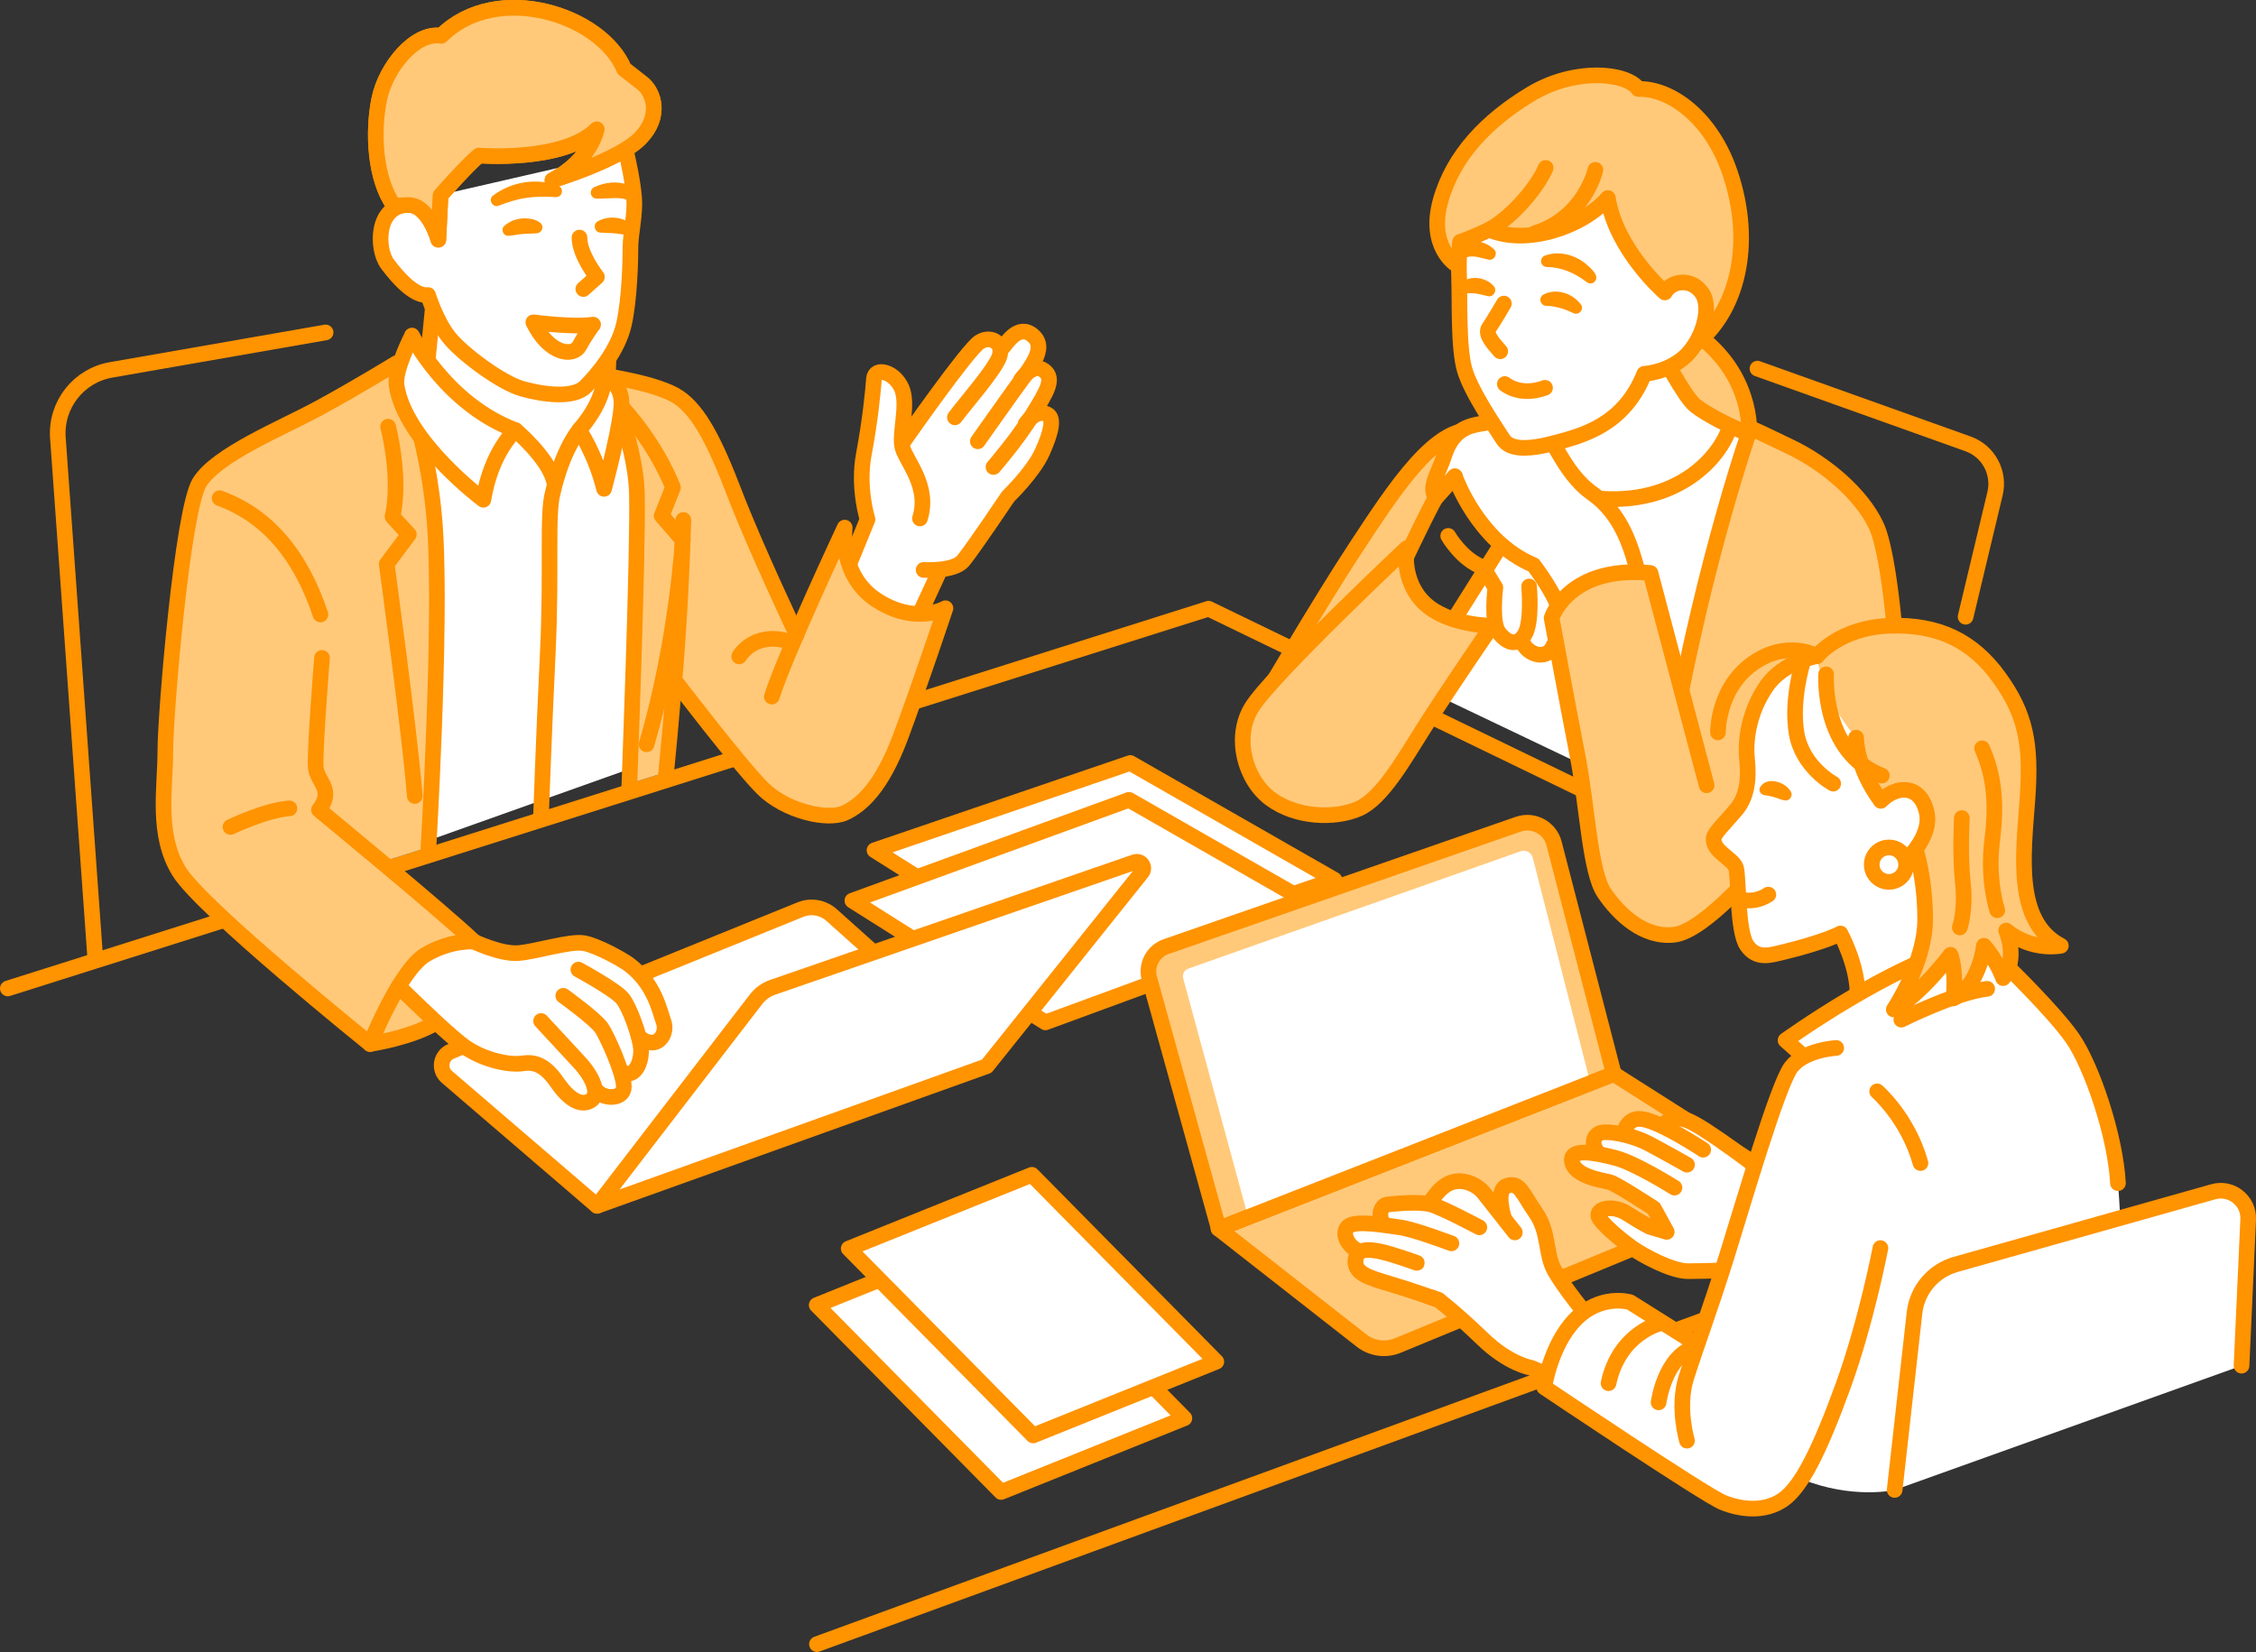 <?xml version="1.0" encoding="UTF-8"?>
<svg xmlns="http://www.w3.org/2000/svg" id="_レイヤー_2" data-name="レイヤー 2" viewBox="0 0 288.44 211.25">
  <rect x="0" y="0" width="288.44" height="211.25" fill="#333333" stroke="none"/>
  <defs>
    <style>
      .cls-1 {
        fill: #ff9300;
      }

      .cls-2 {
        fill: #fff;
      }

      .cls-3 {
        fill: none;
        stroke: #ff9300;
        stroke-linecap: round;
        stroke-linejoin: round;
        stroke-width: 2px;
      }

      .cls-4 {
        fill: #ffc979;
      }
    </style>
  </defs>
  <g id="_レイヤー_1-2" data-name="レイヤー 1">
    <g>
      <path class="cls-2" d="M133.95,53.02c-.67-.38-1.48-.21-2.27.54.09-.14.18-.29.27-.43,1.88-3.06,2.94-4.7,1.53-5.76-.87-.65-1.78-.06-2.35.5,1.44-2.02,2.36-3.73.94-4.96-1.88-1.65-3.41,1.06-3.88,1.53l-.32.45c-.03-1.25-1.35-1.93-2.61-1.15-1.53.94-9.64,12.57-9.64,12.57,0,0-.15,1.26-.23.94-.47-1.76.82-5.52-.12-7.64-.94-2.12-3.41-2.7-3.53-1.18-.12,1.53-.47,5.29-1.29,9.64-.82,4.35.47,8.34.47,8.34l-2.35,5.76c-1.3,2.89,6.74,11.06,8.58,7.28l2.82-6.11.38-.55c1.07-.13,2.23-.43,2.79-1.09,1.18-1.41,5.76-8.23,5.76-8.23,0,0,3.17-3.06,4.35-5.64,1.18-2.58,1.53-4.35.71-4.82"></path>
      <path class="cls-3" d="M108.57,72.17l2.35-5.76s-1.29-4-.47-8.34c.82-4.35,1.18-8.11,1.29-9.64.12-1.53,2.58-.94,3.53,1.18.94,2.11-.35,5.88.12,7.64.47,1.76,3.53,4.94,2.23,9.05"></path>
      <line class="cls-3" x1="117.15" y1="79.46" x2="119.97" y2="73.35"></line>
      <path class="cls-3" d="M118.09,72.88s3.88.24,5.05-1.17c1.18-1.41,5.76-8.23,5.76-8.23,0,0,3.17-3.05,4.35-5.64,1.17-2.59,1.53-4.35.7-4.82-.82-.47-1.88-.12-2.82,1.18"></path>
      <path class="cls-3" d="M127.02,59.72s3.05-3.52,4.93-6.58c1.88-3.06,2.94-4.7,1.53-5.76-1.41-1.06-2.94,1.17-2.94,1.17"></path>
      <path class="cls-3" d="M125.02,56.43s2.47-3.52,4.58-6.46c2.11-2.94,4.35-5.41,2.47-7.05s-3.41,1.06-3.88,1.53"></path>
      <path class="cls-3" d="M122.09,53.37c1.41-1.88,4.93-5.88,5.64-7.64.71-1.76-.94-2.94-2.47-2-1.53.94-9.64,12.57-9.64,12.57"></path>
      <polyline class="cls-3" points="1 126.4 154.52 77.84 251.03 124.59"></polyline>
      <line class="cls-3" x1="263.7" y1="152.04" x2="104.45" y2="210.25"></line>
      <polyline class="cls-2" points="49.48 52.78 83.13 52.61 80.44 98.35 54.65 107.53 47.77 69.01"></polyline>
      <polyline class="cls-2" points="54.09 52.1 55.37 39.05 78.01 40.14 77.32 58.93"></polyline>
      <polyline class="cls-3" points="54.09 52.1 55.37 39.05 78.01 40.14 77.32 58.93"></polyline>
      <path class="cls-4" d="M112.16,76.8c-4.96-3.17-4.16-9.32-4.16-9.32,0,0-3.39,7.22-6.16,13.66-.25-.53-5.4-11.44-7.92-18.02-2.58-6.74-4.56-10.51-7.14-12.29-2.58-1.78-9.52-2.78-9.52-2.78,0,0,3.97,7.93,4.16,15.07.18,6.45-.77,32.21-.96,37.1l4.69-1.48c.14-2.02.52-6.98,1.03-11.82.06.08,8.34,10.91,11.3,13.88,2.97,2.97,8.33,4.16,10.51,3.17,2.18-.99,4.76-3.37,7.14-9.72,2.38-6.35,5.75-16.46,5.75-16.46,0,0-3.77,2.18-8.72-.99"></path>
      <path class="cls-4" d="M49.34,110.68l.45-.15-.5-.45,5.5-1.74c.21-3.74,1.59-28.74.86-40.46-.79-12.69-4.96-21.42-4.96-21.42,0,0-5.16,3.17-9.91,5.75-4.76,2.58-13.09,5.95-15.27,9.52-2.18,3.57-4.36,29.55-4.36,34.3s-1.19,10.71,1.78,15.47c2.97,4.76,24.39,22.01,24.39,22.01,0,0,5.35-.79,8.53-2.78,3.17-1.98,8.92-6.35,4.76-10.31-2.05-1.95-6.89-6.06-11.27-9.74"></path>
      <path class="cls-3" d="M49.62,54.56s1.7,6.42.57,11.52l2.08,2.27-2.83,3.78s3.02,22.1,3.59,29.66"></path>
      <path class="cls-3" d="M41.17,84.13s-.99,12.29-.79,14.08c.2,1.79,2.38,2.78.4,5.35,0,0,15.67,12.89,19.83,16.85,4.16,3.97-1.59,8.33-4.76,10.31s-8.53,2.78-8.53,2.78c0,0-21.42-17.25-24.39-22.01-2.97-4.76-1.79-10.71-1.79-15.47s2.18-30.74,4.36-34.31c2.18-3.57,10.51-6.94,15.27-9.52,4.76-2.58,9.92-5.75,9.92-5.75,0,0,4.16,8.73,4.96,21.42.79,12.69-.89,40.95-.89,40.95"></path>
      <path class="cls-2" d="M52.67,42.91s4.33,8.74,13.24,12.1c0,0-3.1,2.71-4.11,8.9,0,0-10.11-7.54-11.1-14.67-.27-1.96,1.98-6.32,1.98-6.32"></path>
      <path class="cls-3" d="M52.67,42.91s4.33,8.74,13.24,12.1c0,0-3.1,2.71-4.11,8.9,0,0-10.11-7.54-11.1-14.67-.27-1.96,1.98-6.32,1.98-6.32Z"></path>
      <path class="cls-3" d="M80.44,101.03s1.18-30.77.99-37.91c-.2-7.14-4.16-15.07-4.16-15.07,0,0,6.94.99,9.52,2.78,2.58,1.78,4.56,5.55,7.14,12.29,2.58,6.74,7.93,18.04,7.93,18.04"></path>
      <path class="cls-2" d="M77.26,48.04s.26,2.96-3.22,6.96c0,0,2.07,2.97,3.19,7.51,0,0,2.42-8.92,2.22-11.3-.2-2.38-2.18-3.17-2.18-3.17"></path>
      <path class="cls-3" d="M77.26,48.04s.26,2.96-3.22,6.96c0,0,2.07,2.97,3.19,7.51,0,0,2.42-8.92,2.22-11.3-.2-2.38-2.18-3.17-2.18-3.17Z"></path>
      <path class="cls-3" d="M70.81,61.46c-.77-2.97-4.9-6.45-4.9-6.45"></path>
      <path class="cls-2" d="M74.04,55.01c-2.32,2.97-3.36,8-3.36,8-.77,2.71-.13,9.55-.64,20.39-.52,10.84-.87,20.95-.87,20.95"></path>
      <path class="cls-3" d="M74.04,55.01c-2.32,2.97-3.36,8-3.36,8-.77,2.71-.13,9.55-.64,20.39-.52,10.84-.87,20.95-.87,20.95"></path>
      <path class="cls-3" d="M29.47,105.75s4.56-2.18,7.53-2.38"></path>
      <path class="cls-3" d="M40.97,78.58c-2.57-7.72-6.87-12.69-12.89-14.87"></path>
      <path class="cls-3" d="M87.37,66.49s-.2,7.93-.79,16.06c-.59,8.13-1.49,17.13-1.49,17.13"></path>
      <path class="cls-3" d="M82.67,95.18c3.9-13.31,4.62-26.12,4.62-26.12l-2.69-3.11,1.44-3.6s-1.73-4.9-6.34-10.09"></path>
      <path class="cls-3" d="M86.18,86.91s8.33,10.91,11.3,13.88c2.97,2.97,8.33,4.16,10.51,3.17,2.18-.99,4.76-3.37,7.14-9.72,2.38-6.35,5.75-16.46,5.75-16.46,0,0-3.77,2.18-8.72-.99-4.96-3.17-4.16-9.32-4.16-9.32,0,0-7.54,16.06-9.32,21.61"></path>
      <path class="cls-3" d="M94.51,83.94s1.78-3.17,6.15-1.98"></path>
      <polygon class="cls-2" points="170.61 112.5 136.49 124.29 111.81 108.73 144.51 97.57 170.61 112.5"></polygon>
      <polygon class="cls-3" points="170.61 112.5 136.49 124.29 111.81 108.73 144.51 97.57 170.61 112.5"></polygon>
      <polygon class="cls-2" points="170.45 117.22 133.66 130.74 108.98 115.17 144.35 102.28 170.45 117.22"></polygon>
      <polygon class="cls-3" points="170.45 117.22 133.66 130.74 108.98 115.17 144.35 102.28 170.45 117.22"></polygon>
      <path class="cls-2" d="M76.34,154.2l-19.19-16.48c-1.11-.95-.82-2.74.54-3.29l44.64-18.11c1.35-.55,2.9-.28,3.99.69l9.38,8.4"></path>
      <path class="cls-3" d="M76.34,154.2l-19.19-16.48c-1.11-.95-.82-2.74.54-3.29l44.64-18.11c1.35-.55,2.9-.28,3.99.69l9.38,8.4"></path>
      <path class="cls-2" d="M84.82,130.61c-.48-1.27-3.81-6.51-4.45-7.31-.63-.79-3.97-2.38-5.72-2.7-1.75-.32-6.2,1.11-8.42,1.27s-5.63-1.46-5.63-1.46c0,0-2.79-.29-6.13,1.61-1.03.78-3.51,4.1-3.51,4.1,2.47,2.42,6.82,6.61,8.53,7.78,2.45,1.68,5.68,2.32,7.35,2.06,1.68-.26,2.97.39,4.39,2.45,1.42,2.06,2.97,3.1,4.26,2.32.52-.31.66-.87.54-1.54.24.12.32.34.32.34.9,1.03,3.4,1.07,3.4-.61,0-.44-.14-1.08-.36-1.8h.23c1.68.77,2.45-1.55,2.32-3.1-.03-.39-.14-.92-.3-1.51.29.28.93.78,1.73.78,1.11,0,1.91-1.43,1.43-2.7"></path>
      <path class="cls-3" d="M47.32,133.51s3.82-9.57,7.16-11.47c3.34-1.91,6.13-1.62,6.13-1.62,0,0,3.4,1.62,5.63,1.46,2.22-.16,6.67-1.59,8.42-1.27,1.75.32,4.9,2.1,5.72,2.7,3.34,2.48,3.97,6.04,4.45,7.31.48,1.27-.32,2.7-1.43,2.7s-1.73-.78-1.73-.78"></path>
      <path class="cls-3" d="M73.95,123.99s4.77,2.58,5.68,3.74c.9,1.16,2.19,4.77,2.32,6.32.13,1.55-.65,3.87-2.32,3.1"></path>
      <path class="cls-3" d="M72.02,127.34s4.13,2.97,4.9,4.13c.77,1.16,2.84,5.81,2.84,7.48s-2.49,1.64-3.4.61"></path>
      <path class="cls-3" d="M50.97,126.14c2.47,2.42,6.82,6.61,8.53,7.78,2.45,1.68,5.68,2.32,7.35,2.06,1.68-.26,2.97.39,4.39,2.45,1.42,2.06,2.97,3.1,4.26,2.32,1.29-.77.26-3.1-1.42-4.9-1.68-1.81-4.9-5.29-4.9-5.29"></path>
      <path class="cls-2" d="M80.07,19.47c.23,1,.84,3.68,1.01,5.9.15,2.01-.47,4.63-.47,6.14s-.09,6.71-.85,10.01c-.76,3.31-3.4,6.42-4.91,7.93-1.51,1.51-5.29,1.04-8.03.28-2.74-.76-7.65-4.44-9.35-6.52-1.7-2.08-2.74-5.48-2.74-5.48-1.7.19-3.78-2.08-5.19-3.97-1.42-1.89-1.51-7.46,2.64-7.56,2.64-.06,3.87,4.44,3.87,4.44l.28-5.67s3.49-3.97,4.91-5.1c0,0,10.82.89,15.07-3.36,0,0-.76,3.97-5.67,6.52,0,0,8.5-2.55,11.24-5.38,2.74-2.83,1.7-5.86.28-6.99-1.42-1.13-2.36-1.84-2.36-1.84-2.89-6.96-16.28-11.29-23.38-4.25-3.31-.57-7.08,3.97-7.93,8.12-.85,4.16-.57,10.2,1.89,13.6"></path>
      <path class="cls-3" d="M80.07,19.47c.23,1,.84,3.68,1.01,5.9.15,2.01-.47,4.63-.47,6.14s-.09,6.71-.85,10.01c-.76,3.31-3.4,6.42-4.91,7.93-1.51,1.51-5.29,1.04-8.03.28-2.74-.76-7.65-4.44-9.35-6.52-1.7-2.08-2.74-5.48-2.74-5.48-1.7.19-3.78-2.08-5.19-3.97-1.42-1.89-1.51-7.46,2.64-7.56,2.64-.06,3.87,4.44,3.87,4.44l.28-5.67s3.49-3.97,4.91-5.1c0,0,10.82.89,15.07-3.36,0,0-.76,3.97-5.67,6.52,0,0,8.5-2.55,11.24-5.38,2.74-2.83,1.7-5.86.28-6.99-1.42-1.13-2.36-1.84-2.36-1.84-2.89-6.96-16.28-11.29-23.38-4.25-3.31-.57-7.08,3.97-7.93,8.12-.85,4.16-.57,10.2,1.89,13.6"></path>
      <path class="cls-4" d="M52.17,26.22c2.64-.06,3.87,4.44,3.87,4.44l.28-5.67s3.49-3.97,4.91-5.1c0,0,10.82.89,15.07-3.36,0,0-.76,3.97-5.67,6.52,0,0,8.5-2.55,11.24-5.38,2.74-2.83,1.7-5.86.28-6.99-1.42-1.13-2.36-1.84-2.36-1.84-2.89-6.96-16.28-11.29-23.38-4.25-3.31-.57-7.08,3.97-7.93,8.12-.85,4.16-.57,10.2,1.89,13.6l1.8-.1Z"></path>
      <path class="cls-3" d="M52.17,26.22c2.64-.06,3.87,4.44,3.87,4.44l.28-5.67s3.49-3.97,4.91-5.1c0,0,10.82.89,15.07-3.36,0,0-.76,3.97-5.67,6.52,0,0,8.5-2.55,11.24-5.38,2.74-2.83,1.7-5.86.28-6.99-1.42-1.13-2.36-1.84-2.36-1.84-2.89-6.96-16.28-11.29-23.38-4.25-3.31-.57-7.08,3.97-7.93,8.12-.85,4.16-.57,10.2,1.89,13.6l1.8-.1Z"></path>
      <path class="cls-1" d="M64.49,28.88c.94-.84,2.19-1.1,3.39-.89.7.12,1.84.58,1.36,1.47-.15.25-.41.37-.68.38-.59.04-1.11.03-1.68.08-.62.02-1.27.22-1.87.23-.67.06-1.03-.84-.53-1.27"></path>
      <path class="cls-1" d="M63.04,25.01c2.34-1.78,5.59-2.3,8.33-1.26.39.15.58.59.43.98-.12.31-.42.49-.73.48-1.26-.08-2.47-.1-3.71.09-1.21.15-2.47.56-3.59,1-.79.31-1.4-.78-.74-1.29"></path>
      <path class="cls-1" d="M80.07,30.04c-.76-.12-1.6-.25-2.39-.25-.3-.02-.63,0-.96-.05-.72-.05-.94-1.09-.31-1.43,1.4-.79,3.26-.6,4.49.48.6.65-.01,1.43-.82,1.25"></path>
      <path class="cls-4" d="M189.04,55.17c-5.17-1.44-10.92,7.61-15.66,14.8s-12.79,20.97-12.79,20.97l4.02,6.03"></path>
      <path class="cls-3" d="M189.04,55.17c-5.17-1.44-10.92,7.61-15.66,14.8s-12.79,20.97-12.79,20.97l4.02,6.03"></path>
      <path class="cls-4" d="M214.94,41.57s9.66,4.3,8.7,15.89c-.97,11.6-12.56-2.36-12.56-2.36"></path>
      <path class="cls-3" d="M214.94,41.57s9.66,4.3,8.7,15.89c-.97,11.6-12.56-2.36-12.56-2.36"></path>
      <polyline class="cls-2" points="180.71 87.49 196.51 62.35 221.22 54.45 225.96 56.61 224.52 67.53 215.04 103.87"></polyline>
      <polyline class="cls-3" points="180.71 87.49 196.51 62.35 221.22 54.45 225.96 56.61 224.52 67.53 215.04 103.87"></polyline>
      <path class="cls-2" d="M212.45,45.12s2.87,5.6,4.31,6.75c1.44,1.15,4.45,2.59,4.45,2.59-1.29,4.17-6.61,9.77-15.95,9.34-9.34-.43-9.91-8.04-9.91-8.04"></path>
      <path class="cls-3" d="M212.45,45.12s2.87,5.6,4.31,6.75c1.44,1.15,4.45,2.59,4.45,2.59-1.29,4.17-6.61,9.77-15.95,9.34-9.34-.43-9.91-8.04-9.91-8.04"></path>
      <path class="cls-2" d="M209.44,73.27c-.86-3.16-2.01-7.47-5.89-10.2-3.88-2.73-5.32-8.19-6.9-8.91-1.58-.72-6.46-.29-8.48.29-2.01.57-3.02,2.15-3.59,4.02-.58,1.87-2.01,3.88-1.01,5.17l2.44-2.73s2.87,8.33,10.06,11.35c0,0,1.87,2.44,2.87,4.6,1.01,2.15,1.87,3.45,1.87,3.45"></path>
      <path class="cls-3" d="M209.44,73.27c-.86-3.16-2.01-7.47-5.89-10.2-3.88-2.73-5.32-8.19-6.9-8.91-1.58-.72-6.46-.29-8.48.29-2.01.57-3.02,2.15-3.59,4.02-.58,1.87-2.01,3.88-1.01,5.17l2.44-2.73s2.87,8.33,10.06,11.35c0,0,1.87,2.44,2.87,4.6,1.01,2.15,1.87,3.45,1.87,3.45"></path>
      <path class="cls-2" d="M186.02,60.92l-2.44,2.73c-.72,1.01-5.32,10.78-5.32,10.78"></path>
      <path class="cls-3" d="M186.02,60.92l-2.44,2.73c-.72,1.01-5.32,10.78-5.32,10.78"></path>
      <path class="cls-4" d="M186.16,33.81s-3.61-2.24-1.99-8.1c1.62-5.86,5.98-10.34,11.59-13.71,5.61-3.36,12.21-2.74,13.71-.62,4.11-.12,9.32,3.62,11.72,10.72,3.12,9.22.87,17.82-4.49,21.94"></path>
      <path class="cls-3" d="M186.16,33.81s-3.61-2.24-1.99-8.1c1.62-5.86,5.98-10.34,11.59-13.71,5.61-3.36,12.21-2.74,13.71-.62,4.11-.12,9.32,3.62,11.72,10.72,3.12,9.22.87,17.82-4.49,21.94"></path>
      <path class="cls-2" d="M186.55,35.72c.12,2.75-.12,8.73.72,11.6s4.07,7.53,4.9,8.85c.84,1.31,2.99,1.43,6.58.48,3.59-.96,8.85-2.27,11.48-8.85,0,0,2.75-.12,5.02-2.03,2.27-1.91,3.71-6.22,2.39-8.25-1.32-2.03-3.95-1.67-4.78-.12,0,0-6.22-5.38-7.29-12.08-3.23,3.71-10.4,6.1-15.18,4.06,0,0-2.27,1.08-3.71,1.55,0,0-.24,2.03-.12,4.78"></path>
      <path class="cls-3" d="M186.55,35.72c.12,2.75-.12,8.73.72,11.6s4.07,7.53,4.9,8.85c.84,1.31,2.99,1.43,6.58.48,3.59-.96,8.85-2.27,11.48-8.85,0,0,2.75-.12,5.02-2.03,2.27-1.91,3.71-6.22,2.39-8.25-1.32-2.03-3.95-1.67-4.78-.12,0,0-6.22-5.38-7.29-12.08-3.23,3.71-10.4,6.1-15.18,4.06,0,0-2.27,1.08-3.71,1.55,0,0-.24,2.03-.12,4.78Z"></path>
      <path class="cls-1" d="M201.08,40c-1.06-.5-2.17-.85-3.34-.89-.8.02-1.11-1.06-.41-1.44,1.62-.86,3.72-.18,4.79,1.25.5.69-.35,1.52-1.04,1.08"></path>
      <path class="cls-1" d="M202.82,36.04c-1.47-1.14-3.23-1.89-5.11-1.9-.42-.04-.72-.4-.68-.82.03-.3.23-.55.51-.64,1.76-.65,3.81-.1,5.22,1.06.57.52,1.98,1.61,1,2.39-.31.2-.68.13-.93-.09"></path>
      <path class="cls-1" d="M186.7,36.24c.97-.85,2.35-.89,3.43-.32.34.18.63.41.87.69.48.54-.08,1.44-.77,1.26-.8-.18-1.36-.37-2.09-.38-.44.03-.72,0-1.12-.1-.53-.09-.71-.81-.31-1.15"></path>
      <path class="cls-1" d="M186.01,32.26c.9-2.04,3.67-1.69,5-.38.58.52,0,1.53-.74,1.31-1.11-.23-1.97-.63-2.93-.23h-.87c-.35,0-.6-.38-.46-.7"></path>
      <path class="cls-1" d="M80.37,25.61c.02.11-.05.02-.08.01-.48-.23-.97-.29-1.55-.29-.75,0-1.58.08-2.45.07-.42,0-.77-.35-.76-.77,0-.3.18-.56.43-.69,1.38-.63,2.97-.86,4.44-.26.54.27,1.09.55,1.4,1.45.31.93-1.1,1.41-1.42.48"></path>
      <path class="cls-3" d="M74.09,30.38c0,2.23,2.23,5.03,2.23,5.03l-1.74,1.55"></path>
      <path class="cls-3" d="M68.19,41.22s5.23.68,7.64.29c0,0-.97,1.26-1.74,2.71-.77,1.45-3.87,1.16-5.9-3Z"></path>
      <path class="cls-3" d="M41.63,42.51l-27.43,4.79c-4.15.72-7.09,4.46-6.8,8.67l4.79,66.7"></path>
      <path class="cls-3" d="M192.28,38.82s-1.32,2.27-1.91,3.11.72,2.15,1.44,2.99"></path>
      <path class="cls-3" d="M192.4,49.11s1.91,1.67,5.14.48"></path>
      <path class="cls-3" d="M203.98,21.72s-1.37,6.11-7.73,8.1"></path>
      <path class="cls-3" d="M197.62,21.47c-1,2.37-4.16,6.23-7.25,7.91"></path>
      <path class="cls-4" d="M211.99,107.33l1.9-13.37c4.17-22.99,9.91-39.22,9.91-39.22,0,0,.72.29,5.17,2.44,4.45,2.15,9.05,6.03,10.92,10.06,1.87,4.02,2.73,17.96,2.73,17.96l1.37,18.86"></path>
      <path class="cls-3" d="M211.99,107.33l1.9-13.37c4.17-22.99,9.91-39.22,9.91-39.22,0,0,.72.29,5.17,2.44,4.45,2.15,9.05,6.03,10.92,10.06,1.87,4.02,2.73,17.96,2.73,17.96l1.37,18.86"></path>
      <path class="cls-4" d="M218.2,100.42l-7.18-27.15c-10.49-1.01-12.64,5.75-12.64,5.75,0,0,2.01,10.92,3.3,17.53,1.29,6.61,1.58,14.94,3.45,17.67,1.87,2.73,5.03,5.75,8.91,5.31,3.88-.43,11.06-8.76,13.07-11.49"></path>
      <path class="cls-3" d="M218.2,100.42l-7.18-27.15c-10.49-1.01-12.64,5.75-12.64,5.75,0,0,2.01,10.92,3.3,17.53,1.29,6.61,1.58,14.94,3.45,17.67,1.87,2.73,5.03,5.75,8.91,5.31,3.88-.43,11.06-8.76,13.07-11.49"></path>
      <path class="cls-3" d="M185.16,68.53s1.72,3.02,4.45,4.02l1.58,2.59s-.57,4.45.43,5.75c1.01,1.29,2.3,1.87,3.3.29,1.01-1.58.58-6.18.58-6.18"></path>
      <path class="cls-3" d="M194.64,81.75c0,1.58,3.02,3.16,4.02.72"></path>
      <path class="cls-4" d="M179.84,70.11s-.72,4.17,2.3,7.04c3.02,2.87,8.62,2.87,8.62,2.87,0,0-5.89,8.62-8.62,12.93-2.73,4.31-5.46,9.19-8.48,10.49-3.02,1.29-7.9,1.15-11.21-1.29-3.3-2.44-4.74-7.86-2.44-11.64,2.51-4.12,19.83-20.4,19.83-20.4"></path>
      <path class="cls-3" d="M179.84,70.11s-.72,4.17,2.3,7.04c3.02,2.87,8.62,2.87,8.62,2.87,0,0-5.89,8.62-8.62,12.93-2.73,4.31-5.46,9.19-8.48,10.49-3.02,1.29-7.9,1.15-11.21-1.29-3.3-2.44-4.74-7.86-2.44-11.64,2.51-4.12,19.83-20.4,19.83-20.4Z"></path>
      <path class="cls-2" d="M237.49,126.76c-.13-3.62-2.18-7.39-2.18-7.39-1.55.9-5.5,1.96-7.15,2.34-1.82.43-3.5,1.04-4.79-.78-1.29-1.81-1.04-8.8-1.42-9.97-.39-1.17-2.98-2.07-2.85-3.75.05-.66,1.42-1.94,2.85-3.63,1.42-1.68,1.68-3.88,1.42-6.47-.26-2.59.26-6.08,2.46-9.32,2.2-3.24,6.47-3.88,6.47-3.88,0,0,2.85-3.63,9.19-3.88,6.34-.26,10.75,1.94,14.11,6.6,3.37,4.66,4.14,8.42,3.62,15.54-.52,7.12-1.68,15.67,4.27,18.77,0,0-3.62.78-6.99-1.94,0,0,1.55,3.5-.39,6.08,0,0-.91-2.46-2.46-4.14,0,0-.52,5.05-3.88,6.73,0,0,.39-3.37-.39-5.57,0,0-3.75,5.05-7.25,6.99l-2.16-.09"></path>
      <path class="cls-1" d="M227.92,102.3c-.87-.29-1.4-.51-2.35-.62-.4-.07-.67-.45-.61-.85.71-1.63,3.26-.93,3.99.38.36.53-.16,1.28-.77,1.14l-.26-.05Z"></path>
      <path class="cls-4" d="M178.72,172.06l49.85-20.59-22.25-14.14-50.52,19.79,18.27,14.3c1.32,1.04,3.1,1.28,4.65.64"></path>
      <path class="cls-3" d="M178.72,172.06l49.85-20.59-22.25-14.14-50.52,19.79,18.27,14.3c1.32,1.04,3.1,1.28,4.65.64Z"></path>
      <path class="cls-2" d="M181.14,161.49c-4.87-1.73-7.46-2.38-7.79-.54-.32,1.84,1.51,2.38,4.43,3.24,2.92.87,6.16,2.05,6.16,2.05,0,0,2.27,1.73,5.62,4.97,3.35,3.24,6.16,3.68,6.16,3.68l2.92,1.19,3.89-3.03.43-4.76s-3.03-3.68-4.22-5.84c-1.19-2.16-.65-4.87-2.38-7.35-1.73-2.49-2.05-4-3.68-3.46-1.62.54-.32,4.33-.32,4.33"></path>
      <path class="cls-3" d="M181.14,161.49c-4.87-1.73-7.46-2.38-7.79-.54-.32,1.84,1.51,2.38,4.43,3.24,2.92.87,6.16,2.05,6.16,2.05,0,0,2.27,1.73,5.62,4.97,3.35,3.24,6.16,3.68,6.16,3.68l2.92,1.19,3.89-3.03.43-4.76s-3.03-3.68-4.22-5.84c-1.19-2.16-.65-4.87-2.38-7.35-1.73-2.49-2.05-4-3.68-3.46-1.62.54-.32,4.33-.32,4.33"></path>
      <path class="cls-2" d="M193.68,157.6s-3.14-4-4-5.08c-.87-1.08-2.81-1.95-4.43-1.19-1.62.76-2.81,3.14-2.81,3.14l.17,5.23"></path>
      <path class="cls-3" d="M193.68,157.6s-3.14-4-4-5.08c-.87-1.08-2.81-1.95-4.43-1.19-1.62.76-2.81,3.14-2.81,3.14l.17,5.23"></path>
      <path class="cls-2" d="M189.14,156.95s-4.65-2.49-6.16-2.92c-1.51-.43-4.65-.11-5.62,0-.97.11-1.3,2.05-.11,2.7l5.41,3.35"></path>
      <path class="cls-3" d="M189.14,156.95s-4.65-2.49-6.16-2.92c-1.51-.43-4.65-.11-5.62,0-.97.11-1.3,2.05-.11,2.7l5.41,3.35"></path>
      <path class="cls-2" d="M185.57,159s-4.87-1.84-6.6-2.05c-1.73-.22-5.62-.97-6.6-.11-.97.87,0,2.81,1.84,3.35l6.32,2.94"></path>
      <path class="cls-3" d="M185.57,159s-4.87-1.84-6.6-2.05c-1.73-.22-5.62-.97-6.6-.11-.97.87,0,2.81,1.84,3.35l6.32,2.94"></path>
      <path class="cls-2" d="M181.14,161.49c-4.87-1.73-7.46-2.38-7.79-.54-.32,1.84,1.51,2.38,4.43,3.24,2.92.87,6.16,2.05,6.16,2.05"></path>
      <path class="cls-3" d="M181.14,161.49c-4.87-1.73-7.46-2.38-7.79-.54-.32,1.84,1.51,2.38,4.43,3.24,2.92.87,6.16,2.05,6.16,2.05"></path>
      <path class="cls-2" d="M225.77,150.09s-7.95-6.16-10.16-6.87c-2.22-.72-2.92.72-2.92.72l.03.17c-1.2-.58-2.31-1-3.05-1.03-1.79-.07-2.08,1.93-2.08,1.93,0,0-.06.05-.13.06-.88-.2-1.72-.3-2.38-.27-1.5.07-1.72,1.72-.72,2.65l.1.16c-1.95-.36-3.72-.38-3.46.98.36,1.86,3.94,2.36,4.8,2.58.86.21,5.66,3.36,5.66,3.36l1.65,3.01-2.15-.64s-.93-.43-2.94-1.72c-2-1.29-4.3-.5-3.51.65.79,1.15,3.01,2.93,4.22,3.79,1.22.86,4.94,2.94,7.09,2.94s5.8-.14,5.8-.14l4.26-5.15-.11-7.17Z"></path>
      <path class="cls-3" d="M212.68,143.94s.7-1.44,2.92-.72,10.16,6.87,10.16,6.87l.11,7.17-4.26,5.15s-3.65.14-5.8.14-5.87-2.08-7.09-2.94c-1.22-.86-3.44-2.65-4.22-3.79-.79-1.15,1.5-1.93,3.51-.65,2.01,1.29,2.94,1.72,2.94,1.72l2.15.64-1.65-3.01s-4.8-3.15-5.66-3.36c-.86-.21-4.44-.72-4.8-2.58-.36-1.86,3.08-1.15,5.58-.5,2.51.64,7.52,3.79,7.52,3.79"></path>
      <path class="cls-3" d="M207.59,145.01s.29-2,2.08-1.93c1.79.07,5.66,2.36,8.09,3.94"></path>
      <path class="cls-3" d="M204.37,147.44c-1-.93-.79-2.58.72-2.65,1.5-.07,4.01.57,5.66,1.43,1.65.86,4.94,2.72,4.94,2.72"></path>
      <path class="cls-2" d="M270.79,151.3c-.31-6.06-3.39-15.09-5.85-18.58-2.46-3.49-8.52-9.34-8.52-9.34l-5.03-2.36c-9.24,2.05-23.1,12.01-23.1,12.01l2.31,2.05v.07c-.62.33-1.18.76-1.6,1.31-1.71,2.24-6.08,17.28-8.21,24.1-1.35,4.32-2.61,7.96-3.66,11l-.39.2-8.32-5.22s-3.84-1.17-7.15,2.35c-3.06,3.25-3.84,8.53-3.84,8.53,0,0,20.47,13.76,22.82,14.72,2.35.96,5.33,1.28,7.68-.32.79-.54,1.58-1.44,2.39-2.69,6.52,2.64,11.9,1.41,11.9,1.41l28.93-32.99s-.13-3.9-.37-6.23"></path>
      <path class="cls-3" d="M243.09,130.39s7.04-3.52,10.98-3.94"></path>
      <path class="cls-3" d="M270.79,151.3c-.31-6.06-3.39-15.09-5.85-18.58-2.46-3.49-8.52-9.34-8.52-9.34l-5.03-2.36c-9.24,2.05-23.1,12.01-23.1,12.01l2.31,2.05"></path>
      <path class="cls-4" d="M244.89,108.63c.97-1.29,1.88-3.09,1.41-4.92-.91-3.5-3.88-3.24-5.83-1.29-3.24-4.4-3.16-8.08-3.16-8.08-4.72-5.61-4.99-10.43-4.99-10.43,0,0,2.85-3.63,9.19-3.89s10.75,1.94,14.11,6.6c3.37,4.66,4.14,8.42,3.62,15.54-.52,7.12-1.68,15.67,4.27,18.77,0,0-3.63.78-6.99-1.94,0,0,1.55,3.5-.39,6.08,0,0-.91-2.46-2.46-4.14,0,0-.52,5.05-3.88,6.73,0,0,.39-3.37-.39-5.57,0,0-3.76,5.05-7.25,6.99,0,0,4.01-5.96,4.01-11.52,0-5.22-1.16-8.8-1.16-8.8,0,0-.06-.07-.11-.13"></path>
      <path class="cls-3" d="M237.31,94.33s-.07,3.68,3.16,8.08c1.94-1.94,4.92-2.2,5.83,1.3.91,3.5-3.24,6.86-3.24,6.86"></path>
      <path class="cls-3" d="M230.5,84.68s-1.55,4.92-.78,9.19c.78,4.27,4.66,6.34,4.66,6.34"></path>
      <path class="cls-3" d="M232.31,83.9s-3.22-1.87-7.19.3c-5.57,3.05-5.47,9.46-5.47,9.46"></path>
      <path class="cls-3" d="M233.48,86.23s-.65,9.97,7.12,12.95"></path>
      <path class="cls-2" d="M243.71,110.57c0,1.22-.99,2.2-2.2,2.2s-2.2-.98-2.2-2.2.98-2.2,2.2-2.2,2.2.98,2.2,2.2"></path>
      <path class="cls-3" d="M243.71,110.57c0,1.22-.99,2.2-2.2,2.2s-2.2-.98-2.2-2.2.98-2.2,2.2-2.2,2.2.98,2.2,2.2Z"></path>
      <path class="cls-3" d="M237.49,126.76c-.13-3.62-2.18-7.39-2.18-7.39-1.55.84-5.5,1.96-7.15,2.34-1.82.43-3.5,1.04-4.79-.78-1.29-1.81-1.04-8.8-1.42-9.97-.39-1.17-2.98-2.07-2.85-3.75.05-.66,1.42-1.94,2.85-3.63,1.42-1.68,1.68-3.88,1.42-6.47-.26-2.59.26-6.08,2.46-9.32,2.2-3.24,6.47-3.88,6.47-3.88,0,0,2.85-3.63,9.19-3.88,6.34-.26,10.75,1.94,14.11,6.6,3.37,4.66,4.14,8.42,3.62,15.54-.52,7.12-1.68,15.67,4.27,18.77,0,0-3.62.78-6.99-1.94,0,0,1.55,3.5-.39,6.08,0,0-.91-2.46-2.46-4.14,0,0-.52,5.05-3.88,6.73,0,0,.39-3.37-.39-5.57,0,0-3.75,5.05-7.25,6.99,0,0,4.01-5.96,4.01-11.52,0-5.22-1.17-8.8-1.17-8.8"></path>
      <path class="cls-3" d="M255.36,116.4s-1.3-3.75-.65-8.93c.65-5.18.13-8.54-1.29-11.78"></path>
      <path class="cls-3" d="M250.57,118.6s.78-2.2.39-5.7c-.39-3.5-.13-8.29-.13-8.29"></path>
      <path class="cls-3" d="M222.74,115.04s1.55.52,3.35-.64"></path>
      <path class="cls-3" d="M234.77,134.01s-4.05.21-5.76,2.45c-1.71,2.24-6.08,17.27-8.21,24.1-2.13,6.82-4.05,11.94-5.22,15.67-1.17,3.73.11,8,.11,8"></path>
      <path class="cls-3" d="M240.42,159.6s-1.81,9.49-4.8,17.7c-2.98,8.21-5.33,12.9-7.68,14.5-2.35,1.6-5.33,1.28-7.68.32-2.35-.96-22.82-14.72-22.82-14.72,0,0,.78-5.28,3.84-8.53,3.3-3.52,7.14-2.35,7.14-2.35l8.32,5.23"></path>
      <path class="cls-3" d="M212.38,169.2s-5.33,1.17-6.72,7.68"></path>
      <path class="cls-3" d="M212.06,179.33s.75-5.76,4.58-7.04"></path>
      <path class="cls-2" d="M242.24,190.53l2.54-22.65c.33-2.94,2.41-5.39,5.26-6.19l32.94-9.29c2.31-.65,4.57,1.15,4.46,3.54l-.85,18.7"></path>
      <path class="cls-3" d="M242.24,190.53l2.54-22.65c.33-2.94,2.41-5.39,5.26-6.19l32.94-9.29c2.31-.65,4.57,1.15,4.46,3.54l-.85,18.7"></path>
      <path class="cls-3" d="M240,139.56s3.94,3.41,5.54,9.17"></path>
      <path class="cls-3" d="M224.7,47.14l26.92,9.62c2.61.93,4.1,3.68,3.45,6.38l-3.76,15.73"></path>
      <path class="cls-2" d="M98.8,126.25l46.27-16c.79-.27,1.44.65.92,1.3l-19.83,24.79-49.82,17.86,20.31-26.4c.55-.72,1.3-1.26,2.16-1.55"></path>
      <path class="cls-3" d="M98.8,126.25l46.27-16c.79-.27,1.44.65.92,1.3l-19.83,24.79-49.82,17.86,20.31-26.4c.55-.72,1.3-1.26,2.16-1.55Z"></path>
      <path class="cls-4" d="M155.81,157.12l50.52-19.79-7.64-29.48c-.52-2-2.63-3.12-4.57-2.45l-45.03,15.65c-1.67.58-2.61,2.36-2.14,4.07l8.87,31.99Z"></path>
      <path class="cls-3" d="M155.81,157.12l50.52-19.79-7.64-29.48c-.52-2-2.63-3.12-4.57-2.45l-45.03,15.65c-1.67.58-2.61,2.36-2.14,4.07l8.87,31.99Z"></path>
      <path class="cls-2" d="M151.28,125.12l8.3,30.53,43.76-17.14-7.37-28.82c-.17-.68-.89-1.06-1.55-.83l-42.48,15c-.52.18-.8.73-.66,1.26"></path>
      <line class="cls-3" x1="155.81" y1="157.12" x2="206.32" y2="137.33"></line>
      <polygon class="cls-2" points="151.43 181.36 128 190.79 104.42 166.89 127.84 157.46 151.43 181.36"></polygon>
      <polygon class="cls-3" points="151.43 181.36 128 190.79 104.42 166.89 127.84 157.46 151.43 181.36"></polygon>
      <polygon class="cls-2" points="155.51 174.13 132.09 183.56 108.51 159.66 131.93 150.23 155.51 174.13"></polygon>
      <polygon class="cls-3" points="155.51 174.13 132.09 183.56 108.51 159.66 131.93 150.23 155.51 174.13"></polygon>
    </g>
  </g>
</svg>
